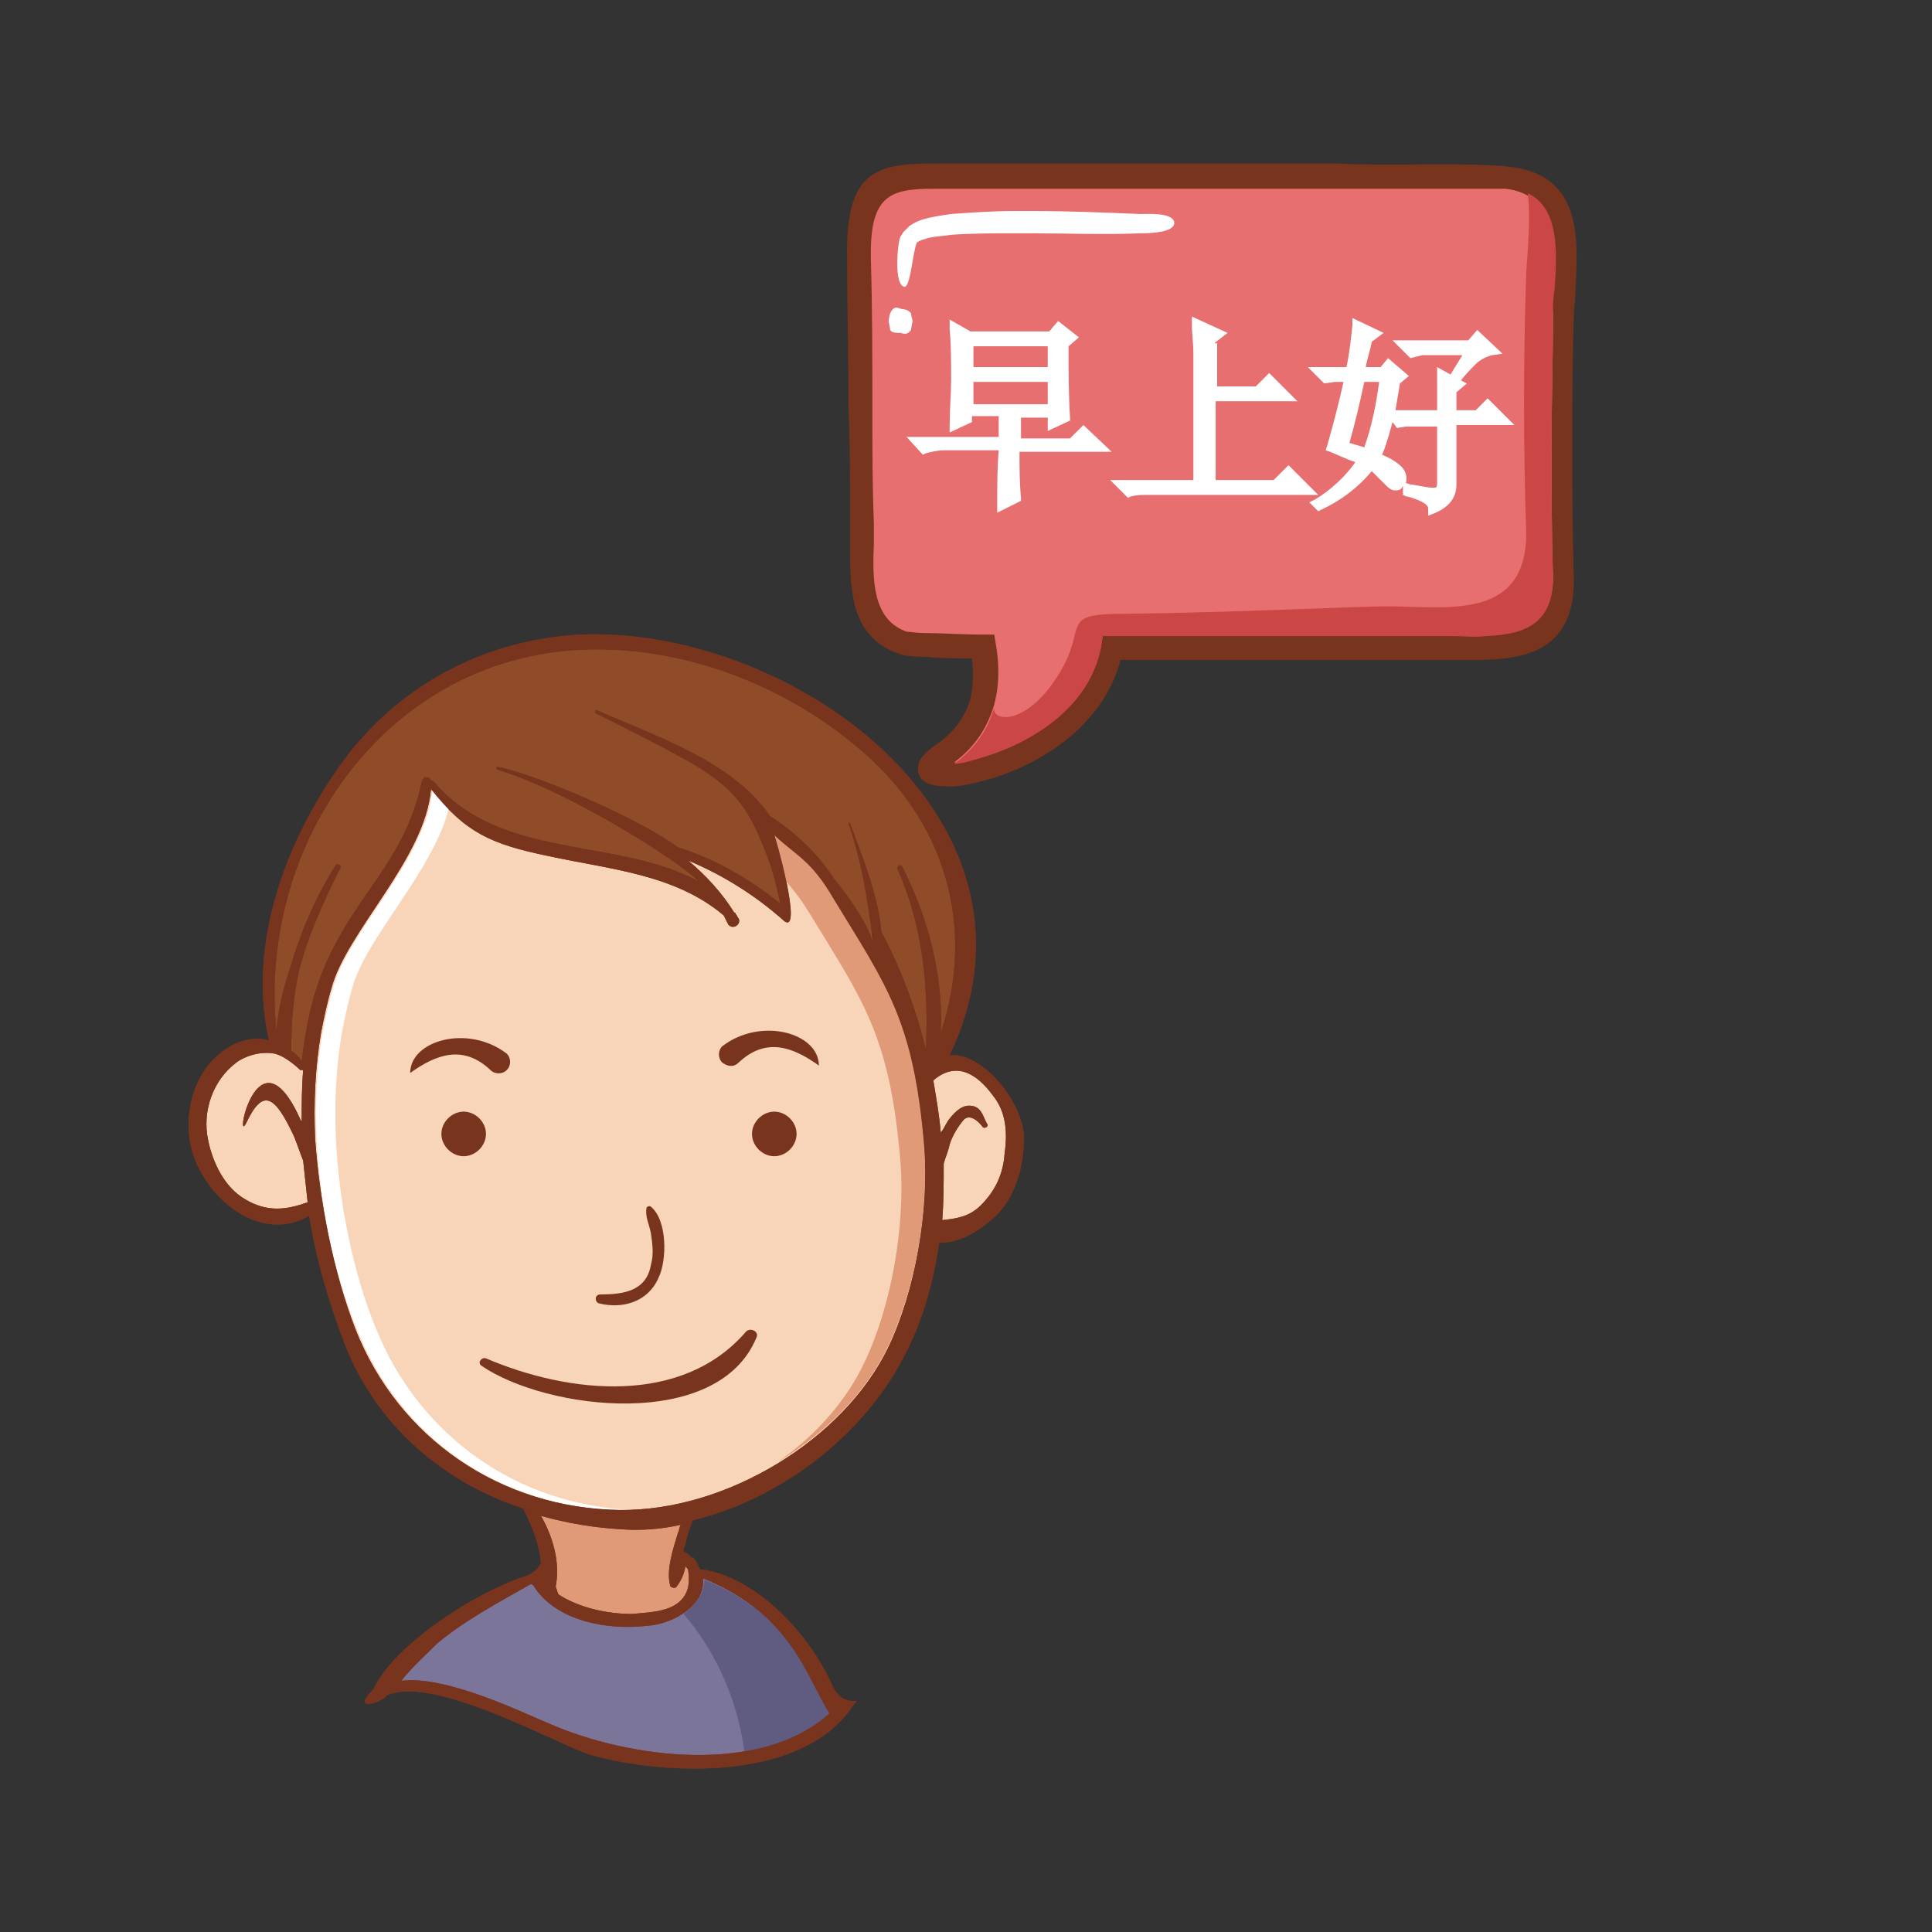 <?xml version="1.0" encoding="utf-8"?>
<!-- Generator: Adobe Illustrator 24.0.0, SVG Export Plug-In . SVG Version: 6.00 Build 0)  -->
<svg version="1.1" id="Layer_1" xmlns="http://www.w3.org/2000/svg" xmlns:xlink="http://www.w3.org/1999/xlink" x="0px" y="0px"
	 viewBox="0 0 130 130" style="enable-background:new 0 0 130 130;" xml:space="preserve">
<rect x="0" y="0" width="130" height="130" fill="#333333" stroke="none"/>
<style type="text/css">
	.st0{fill-rule:evenodd;clip-rule:evenodd;fill:#79341E;}
	.st1{fill-rule:evenodd;clip-rule:evenodd;fill:#F8D4B8;}
	.st2{fill-rule:evenodd;clip-rule:evenodd;fill:#904C29;}
	.st3{fill-rule:evenodd;clip-rule:evenodd;fill:#7B7599;}
	.st4{fill-rule:evenodd;clip-rule:evenodd;fill:#605B81;}
	.st5{fill-rule:evenodd;clip-rule:evenodd;fill:#E09A77;}
	.st6{fill-rule:evenodd;clip-rule:evenodd;fill:#FFFFFF;}
	.st7{fill-rule:evenodd;clip-rule:evenodd;fill:#E76F6F;}
	.st8{fill-rule:evenodd;clip-rule:evenodd;fill:#CB4745;}
</style>
<g>
	<path class="st0" d="M56,113.4c-1.6-3.6-5.2-7.3-8.8-7.8c0,0,0,0-0.1,0c-0.1-0.2-0.2-0.5-0.4-0.7c0-0.1-0.1-0.1-0.2-0.1
		c-0.1-0.2-0.3-0.3-0.5-0.4c0-0.1,0-0.3,0.1-0.4c0.1-0.6,0.3-1.1,0.5-1.7c5.8-1.4,11.2-5.5,14-10.6c1.4-2.5,2.2-5.3,2.6-8.1
		c1.3,0.1,2.7-0.8,3.6-1.6c1.5-1.3,2.1-3.5,2.1-5.4c0-2.3-2.7-5.8-5-5.6c7.2-15.1-9-27.7-22.9-28.3c-7-0.3-13.7,2.8-17.9,8.5
		c-3.8,5.2-6.5,12.3-5,18.8c-0.7-0.2-1.5-0.1-2.2,0.2c-2.2,1-3.3,3.4-3.2,5.7c0,3.8,4.4,8.1,8.1,5.9c0.5,3.1,1.4,6.1,2.5,8.9
		c2.2,5.4,6.7,9.1,11.9,10.8c0.6,1.2,1.1,2.4,1.2,3.7c-0.2,0.4-0.6,0.7-1.1,0.9h-0.1c-2.2,0.8-4.3,2-6.2,3.4c-1.3,1-3.1,2.5-3.9,4.2
		c-1.6,1.6,0.7,0.8,0.9,0.4c3.1-1.5,11.5,3.3,13.8,4c5.1,1.4,14.4,1.8,17.7-3.5C58.1,114.2,56.7,115,56,113.4z"/>
	<path class="st1" d="M66,81.1L66,81.1c-0.8,0.8-1.7,0.9-2.6,1c0.1-1.2,0.1-2.5,0.1-3.8c0.1-0.4,0.3-0.8,0.4-1.3
		c0.2-0.6,0.5-1.1,0.9-1.6s1,0,1.3,0.4c0.1,0.2,0.5,0,0.3-0.2c-0.3-0.6-0.4-1.2-1.2-1.2c-0.6,0-1.1,0.6-1.4,1
		c-0.2,0.3-0.3,0.6-0.5,0.8c-0.1-1.2-0.3-2.3-0.5-3.5c1.5-1.3,2.9-0.5,4,1c0.9,1.1,1,2.5,0.8,3.9C67.5,79.1,66.9,80.2,66,81.1z"/>
	<path class="st1" d="M16.5,80.7L16.5,80.7c-1.4-0.8-2.2-2.5-2.5-4c-0.4-1.9,0.3-4,1.9-5.2c0.5-0.4,1.6-0.8,2.6-0.6
		c0.8,0.2,1.7,1.1,1.7,1.1c0.1,0,0.1,0,0.2,0c-0.1,1.2-0.1,2.3-0.1,3.5c0-0.1-0.1-0.1-0.1-0.2c-2.9-6.4-4.5,2.1-3.6,0.2
		c1.1-2.3,1.9-1.8,3.2,1c0.2,0.5,0.4,1.1,0.6,1.6c0.1,0.9,0.2,1.9,0.3,2.8C19.3,81.4,18,81.6,16.5,80.7z"/>
	<path class="st1" d="M52.1,56.2c1.5,1.4,2.5,1.7,4,4.3c3.6,5.9,5.4,8.2,6.1,16.8c0.3,4.2-0.6,9.5-2.4,13.3c-3,6.3-11,11.1-18.1,11
		c-8-0.1-14.9-4.8-17.8-12.2c-1.5-3.9-2.4-8.6-2.7-12.8c-0.1-2.4,0-4.7,0.4-7.1c0.2-1,0.4-2,0.7-3c1-3.8,6.3-8.7,6.7-13.4
		c2.3,2.9,4,3.7,7.9,4.5c4.1,0.9,8.5,1.2,11.8,4c0.1,0.2,0.2,0.4,0.3,0.6c0.3,0.4,0.9,0,0.7-0.4c-0.1-0.1-0.1-0.2-0.2-0.3
		c0,0,0-0.1-0.1-0.1l0,0c-0.8-1.3-1.9-2.5-3.1-3.5c2.4,1,4.6,2.4,6.5,4.1C54,62.8,52.2,56.3,52.1,56.2z"/>
	<path class="st2" d="M52.5,60.8c-2.1-1.7-4.4-3-6.9-3.8c-2.4-1.8-9.2-4.8-12.1-5.4c-0.1,0-0.2,0.1,0,0.2c4.7,1.4,12.3,6.2,13.5,7.5
		c-5.6-3-13.3-1.4-17.8-6.7l0,0L29,52.5c-0.1-0.2-0.2-0.2-0.4-0.2h-0.1c0,0,0,0,0,0.1l-0.1,0.1c-0.6,3-2,5.2-3.7,7.6
		c-2.7,3.9-3.8,6.3-4.4,11.3c-0.2-0.3-0.4-0.5-0.7-0.7c0-1.8,0.1-3.4,0.5-5.3c0.6-2.4,1.7-4.8,2.8-7c0.1-0.2-0.2-0.3-0.3-0.2
		c-1.4,2.2-2.4,4.6-3.1,7c-0.4,1.2-0.8,2.7-0.9,4.2c-1.3-12.8,7.6-25.5,21.2-25.7c6.4-0.1,12.9,2.4,17.8,6.5
		c6,4.9,8.1,12.1,5.7,19.3c0.2-3.9-0.9-7.9-2.6-11.2c-0.1-0.2-0.4,0-0.3,0.2c1.7,3.8,2.1,8,1.9,12.1l0,0c-0.7-2.8-1.7-5.5-3-7.9
		c-0.2-2.5-1.3-5.1-2.1-7.3c0-0.1-0.1,0-0.1,0c0.8,2.4,1.1,4.2,1.4,6.2c0.1,0.6,0.2,1.3,0.2,1.8c-0.2-1-1.3-2.7-2.6-4.3
		c-1.1-1.7-2.6-3.1-4.3-4.2c-2.5-3.7-7.8-5.4-11.6-7.1c-0.1-0.1-0.2,0.1-0.1,0.2c2,1,4,2,6,3.1c3.2,1.8,4.2,3.1,5.4,6.2
		C52,58.5,52.2,59.4,52.5,60.8z"/>
	<path class="st3" d="M35.7,106.6c0.1,0,0.1,0,0.2,0.1l0,0c1.5,2.4,5,3,7.6,2.7c1.8-0.1,4-1.4,3.8-3.2c2.2,0.9,4,2.1,5.5,4
		c1.3,1.6,2,3.4,3,5.1c-4.7,4.2-13.5,3-18.8,0.7l0,0c-1.5-0.6-6.9-3.3-10-2.9c0.7-0.9,1.6-1.7,2.4-2.5
		C31.3,109,33.6,107.8,35.7,106.6z"/>
	<path class="st4" d="M46,108.6c0.8-0.6,1.4-1.4,1.4-2.3c2.2,0.9,4,2.1,5.5,4c1.3,1.6,2,3.4,3,5.1c-1.6,1.4-3.6,2.2-5.8,2.6
		C49.6,113.9,47.8,110.7,46,108.6z"/>
	<path class="st5" d="M46.3,105.6c0.1,0.8,0.1,1.5-0.5,2.1c-0.8,0.8-2.3,0.8-3.3,0.9c-1.6,0-3.5-0.4-4.9-1.3
		c-0.1-0.1-0.1-0.3-0.2-0.5v-0.1c0.3-1.6-0.2-3.3-1-4.7c1.8,0.5,3.6,0.8,5.4,0.9c1.3,0.1,2.7,0,4-0.3c-0.1,0.2-0.1,0.4-0.2,0.6
		c-0.3,1-0.8,2.5-0.5,3.5c0,0.1,0.3,0.2,0.4,0.1c0.3-0.4,0.5-0.8,0.6-1.3C46.1,105.3,46.2,105.5,46.3,105.6z"/>
	<path class="st0" d="M43.8,81.2c-0.1-0.1-0.3,0-0.3,0.1c-0.1,0.6,0.2,1.1,0.3,1.7c0.1,0.7,0.2,1.4,0,2.1c-0.3,1.8-1.9,2-3.4,2
		c-0.4,0-0.4,0.5-0.1,0.6c1.6,0.4,3.3-0.1,4-1.7C44.9,84.8,44.9,82.1,43.8,81.2z"/>
	<path class="st0" d="M50.2,89.6c-4.3,5-11.9,4.2-17.5,1.8c-0.3-0.1-0.6,0.3-0.3,0.5c4.4,3,15.9,4.4,18.5-1.9
		C51.1,89.6,50.5,89.3,50.2,89.6z"/>
	<path class="st0" d="M31.2,77.8c0.8,0,1.5-0.7,1.5-1.5s-0.7-1.5-1.5-1.5s-1.5,0.7-1.5,1.5S30.4,77.8,31.2,77.8z"/>
	<path class="st0" d="M52.1,77.8c0.8,0,1.5-0.7,1.5-1.5s-0.7-1.5-1.5-1.5s-1.5,0.7-1.5,1.5S51.3,77.8,52.1,77.8z"/>
	<path class="st0" d="M33,72c-1.8-1.7-3.6-1.1-5.4,0.2c0-2.2,3.9-3.3,6.5-1.3c0.3,0.3,0.3,0.8,0,1.1S33.3,72.3,33,72z"/>
	<path class="st0" d="M49.7,71.5c1.8-1.7,3.6-1.1,5.4,0.2c0-2.2-3.9-3.3-6.5-1.3c-0.3,0.3-0.3,0.8,0,1.1
		C49,71.8,49.4,71.8,49.7,71.5z"/>
	<path class="st5" d="M54.5,61.5c3.6,5.9,5.4,8.2,6.1,16.8c0.3,4.2-0.6,9.5-2.4,13.3c-1.2,2.6-3.3,5-5.9,6.8c3.3-2,6-4.7,7.5-7.9
		c1.8-3.8,2.7-9.1,2.4-13.3c-0.7-8.6-2.5-10.9-6.1-16.8c-1.6-2.6-2.5-2.9-4-4.3c0,0.1,0.5,1.7,0.8,3.2
		C53.4,59.9,53.9,60.5,54.5,61.5z"/>
	<path class="st6" d="M22.6,76.6c-0.1-2.4,0-4.7,0.4-7.1c0.2-1,0.4-2,0.7-3c0.9-3.4,5.4-7.8,6.5-12.1c-0.4-0.4-0.7-0.8-1.1-1.3
		c-0.4,4.7-5.7,9.6-6.7,13.4c-0.3,1-0.5,2-0.7,3c-0.4,2.3-0.5,4.7-0.4,7.1c0.2,4.2,1.1,8.9,2.7,12.8c2.9,7.4,9.8,12.1,17.8,12.2
		c0.3,0,0.5,0,0.8,0c-7.8-0.3-14.4-5-17.3-12.2C23.7,85.5,22.8,80.8,22.6,76.6z"/>
	<path class="st0" d="M56,113.4c-1.6-3.6-5.2-7.3-8.8-7.8c0,0,0,0-0.1,0c-0.1-0.2-0.2-0.5-0.4-0.7c0-0.1-0.1-0.1-0.2-0.1
		c-0.1-0.2-0.3-0.3-0.5-0.4c0-0.1,0-0.3,0.1-0.4c0.1-0.6,0.3-1.1,0.5-1.7c5.8-1.4,11.2-5.5,14-10.6c1.4-2.5,2.2-5.3,2.6-8.1
		c1.3,0.1,2.7-0.8,3.6-1.6c1.5-1.3,2.1-3.5,2.1-5.4c0-2.3-2.7-5.8-5-5.6c7.2-15.1-9-27.7-22.9-28.3c-7-0.3-13.7,2.8-17.9,8.5
		c-3.8,5.2-6.5,12.3-5,18.8c-0.7-0.2-1.5-0.1-2.2,0.2c-2.2,1-3.3,3.4-3.2,5.7c0,3.8,4.4,8.1,8.1,5.9c0.5,3.1,1.4,6.1,2.5,8.9
		c2.2,5.4,6.7,9.1,11.9,10.8c0.6,1.2,1.1,2.4,1.2,3.7c-0.2,0.4-0.6,0.7-1.1,0.9h-0.1c-2.2,0.8-4.3,2-6.2,3.4c-1.3,1-3.1,2.5-3.9,4.2
		c-1.6,1.6,0.7,0.8,0.9,0.4c3.1-1.5,11.5,3.3,13.8,4c5.1,1.4,14.4,1.8,17.7-3.5C58.1,114.2,56.7,115,56,113.4L56,113.4z M46.3,105.6
		c0.1,0.8,0.1,1.5-0.5,2.1c-0.8,0.8-2.3,0.8-3.3,0.9c-1.6,0-3.5-0.4-4.9-1.3c-0.1-0.1-0.1-0.3-0.2-0.5v-0.1c0.3-1.6-0.2-3.3-1-4.7
		c1.8,0.5,3.6,0.8,5.4,0.9c1.3,0.1,2.7,0,4-0.3c-0.1,0.2-0.1,0.4-0.2,0.6c-0.3,1-0.8,2.5-0.5,3.5c0,0.1,0.3,0.2,0.4,0.1
		c0.3-0.4,0.5-0.8,0.6-1.3C46.1,105.3,46.2,105.5,46.3,105.6L46.3,105.6z M35.7,106.6c0.1,0,0.1,0,0.2,0.1l0,0c1.5,2.4,5,3,7.6,2.7
		c1.8-0.1,4-1.4,3.8-3.2c2.2,0.9,4,2.1,5.5,4c1.3,1.6,2,3.4,3,5.1c-4.7,4.2-13.5,3-18.8,0.7l0,0c-1.5-0.6-6.9-3.3-10-2.9
		c0.7-0.9,1.6-1.7,2.4-2.5C31.3,109,33.6,107.8,35.7,106.6L35.7,106.6z M52.5,60.8c-2.1-1.7-4.4-3-6.9-3.8
		c-2.4-1.8-9.2-4.8-12.1-5.4c-0.1,0-0.2,0.1,0,0.2c4.7,1.4,12.3,6.2,13.5,7.5c-5.6-3-13.3-1.4-17.8-6.7l0,0L29,52.5
		c-0.1-0.2-0.2-0.2-0.4-0.2h-0.1c0,0,0,0,0,0.1l-0.1,0.1c-0.6,3-2,5.2-3.7,7.6c-2.7,3.9-3.8,6.3-4.4,11.3c-0.2-0.3-0.4-0.5-0.7-0.7
		c0-1.8,0.1-3.4,0.5-5.3c0.6-2.4,1.7-4.8,2.8-7c0.1-0.2-0.2-0.3-0.3-0.2c-1.4,2.2-2.4,4.6-3.1,7c-0.4,1.2-0.8,2.7-0.9,4.2
		c-1.3-12.8,7.6-25.5,21.2-25.7c6.4-0.1,12.9,2.4,17.8,6.5c6,4.9,8.1,12.1,5.7,19.3c0.2-3.9-0.9-7.9-2.6-11.2
		c-0.1-0.2-0.4,0-0.3,0.2c1.7,3.8,2.1,8,1.9,12.1l0,0c-0.7-2.8-1.7-5.5-3-7.9c-0.2-2.5-1.3-5.1-2.1-7.3c0-0.1-0.1,0-0.1,0
		c0.8,2.4,1.1,4.2,1.4,6.2c0.1,0.6,0.2,1.3,0.2,1.8c-0.2-1-1.3-2.7-2.6-4.3c-1.1-1.7-2.6-3.1-4.3-4.2c-2.5-3.7-7.8-5.4-11.6-7.1
		c-0.1-0.1-0.2,0.1-0.1,0.2c2,1,4,2,6,3.1c3.2,1.8,4.2,3.1,5.4,6.2C52,58.5,52.2,59.4,52.5,60.8L52.5,60.8z M52.1,56.2
		c1.5,1.4,2.5,1.7,4,4.3c3.6,5.9,5.4,8.2,6.1,16.8c0.3,4.2-0.6,9.5-2.4,13.3c-3,6.3-11,11.1-18.1,11c-8-0.1-14.9-4.8-17.8-12.2
		c-1.5-3.9-2.4-8.6-2.7-12.8c-0.1-2.4,0-4.7,0.4-7.1c0.2-1,0.4-2,0.7-3c1-3.8,6.3-8.7,6.7-13.4c2.3,2.9,4,3.7,7.9,4.5
		c4.1,0.9,8.5,1.2,11.8,4c0.1,0.2,0.2,0.4,0.3,0.6c0.3,0.4,0.9,0,0.7-0.4c-0.1-0.1-0.1-0.2-0.2-0.3c0,0,0-0.1-0.1-0.1l0,0
		c-0.8-1.3-1.9-2.5-3.1-3.5c2.4,1,4.6,2.4,6.5,4.1C54,62.8,52.2,56.3,52.1,56.2L52.1,56.2z M16.5,80.7L16.5,80.7
		c-1.4-0.8-2.2-2.5-2.5-4c-0.4-1.9,0.3-4,1.9-5.2c0.5-0.4,1.6-0.8,2.6-0.6c0.8,0.2,1.7,1.1,1.7,1.1c0.1,0,0.1,0,0.2,0
		c-0.1,1.2-0.1,2.3-0.1,3.5c0-0.1-0.1-0.1-0.1-0.2c-2.9-6.4-4.5,2.1-3.6,0.2c1.1-2.3,1.9-1.8,3.2,1c0.2,0.5,0.4,1.1,0.6,1.6
		c0.1,0.9,0.2,1.9,0.3,2.8C19.3,81.4,18,81.6,16.5,80.7L16.5,80.7z M66,81.1L66,81.1c-0.8,0.8-1.7,0.9-2.6,1
		c0.1-1.2,0.1-2.5,0.1-3.8c0.1-0.4,0.3-0.8,0.4-1.3c0.2-0.6,0.5-1.1,0.9-1.6s1,0,1.3,0.4c0.1,0.2,0.5,0,0.3-0.2
		c-0.3-0.6-0.4-1.2-1.2-1.2c-0.6,0-1.1,0.6-1.4,1c-0.2,0.3-0.3,0.6-0.5,0.8c-0.1-1.2-0.3-2.3-0.5-3.5c1.5-1.3,2.9-0.5,4,1
		c0.9,1.1,1,2.5,0.8,3.9C67.5,79.1,66.9,80.2,66,81.1z"/>
</g>
<g>
	<g>
		<path class="st7" d="M101.9,11.9c5,0.5,3.9,5.7,3.8,9.3c-0.2,6.1-0.2,11.6,0,17.7c0.2,5.7-5.1,4.7-9.2,4.7c-2.2,0-12.3,0-21.2,0
			c-1.5,8.6-15.7,10.1-11.4,7.3c3.1-2,3.1-5.3,2.7-7.3c-3,0-5.1-0.1-5.4-0.2c-3.4-1.1-2.7-5.2-2.7-8.1c-0.1-5.9-0.1-11.8-0.2-17.6
			c-0.1-5.9,2.1-5.6,7.1-5.6C77.6,11.9,89.8,11.9,101.9,11.9z"/>
		<path class="st0" d="M101.4,11.2c5.1,0.5,4.8,4.8,4.6,8.5c0,0.5-0.1,1.1-0.1,1.5c-0.1,3-0.1,5.9-0.1,8.8c0,2.9,0,5.8,0.1,8.8
			c0.1,4.6-2.7,5.5-6,5.6c-0.8,0-1.6,0-2.4,0c-0.6,0-1.1,0-1.6,0h-3.3c-4.1,0-10.9,0-17.2,0c-1.2,4.6-5.7,7.2-9.1,8.1
			c-1.1,0.3-2.1,0.5-2.8,0.4c-1.2,0-1.9-0.5-1.7-1.5c0.1-0.4,0.5-0.8,1.2-1.3c1.3-0.9,2-2,2.3-3.1l0,0c0.2-0.9,0.2-1.9,0.1-2.7
			c-1.2,0-2.3,0-3-0.1c-1,0-1.7-0.1-1.9-0.2c-3.4-1.2-3.3-4.5-3.3-7.5c0-0.5,0-1,0-1.4c0-2.5,0-5-0.1-7.5c0-3.4-0.1-6.8-0.1-10.2
			l0,0c-0.1-5.7,1.7-6.4,5.8-6.4c0.4,0,0.9,0,1.4,0h0.7c8.4,0,16.7,0,25.1,0C93.4,11.2,98.2,10.9,101.4,11.2L101.4,11.2z
			 M104.4,19.6c0.2-3,0.4-6.5-3.1-6.9H90c-8.4,0-16.7,0-25.1,0h-0.7c-0.5,0-1,0-1.4,0c-3,0-4.3,0.5-4.2,4.8
			c0.1,3.4,0.1,6.8,0.1,10.2c0,2.5,0,5,0.1,7.5c0,0.5,0,1,0,1.4c-0.1,2.4-0.1,5.1,2.2,5.9c0.1,0,0.6,0.1,1.5,0.1s2.2,0.1,3.7,0.1
			h0.7l0.1,0.6c0.2,1.1,0.3,2.6-0.1,4.1l0,0c-0.4,1.4-1.2,2.8-2.7,3.9c0.5,0,1.1-0.2,1.8-0.4c3.1-0.9,7.3-3.2,8.1-7.5l0.1-0.7h0.7
			c6.4,0,13.6,0,17.8,0H96c0.6,0,1.1,0,1.7,0c0.8,0,1.5,0.1,2.3,0c2.4-0.1,4.5-0.7,4.5-3.9c-0.1-3-0.1-6-0.1-8.9s0.1-5.8,0.1-8.9
			C104.4,20.7,104.4,20.1,104.4,19.6L104.4,19.6z M63.3,51.9C63.3,52,63.3,52,63.3,51.9L63.3,51.9z"/>
		<path class="st8" d="M93.3,40.8c-2,0-9.7,0.4-17.5,0.5c-4.6,0-2.6,0.7-4.4,3.8c-2.2,3.8-4.7,3.5-4.5,2.5c-0.4,1.4-1.2,2.7-2.7,3.8
			c0.5,0,1.1-0.2,1.8-0.4c3.1-0.9,7.3-3.2,8.1-7.5l0.1-0.7h0.7c6.4,0,13.6,0,17.8,0H96c0.6,0,1.1,0,1.7,0c0.8,0,1.5,0.1,2.3,0
			c2.4-0.1,4.5-0.7,4.5-3.9c-0.1-3-0.1-6-0.1-8.9s0.1-5.8,0.1-8.9c0-0.5,0-1.1,0.1-1.6c0.2-2.6,0.3-5.5-1.8-6.5
			c0.2,1.7,0,3.7-0.1,5.3c-0.2,6.1-0.2,11.6,0,17.7C102.6,41.8,97.3,40.8,93.3,40.8z"/>
		<path class="st6" d="M61.7,16.3C61.7,16.3,61.8,16.2,61.7,16.3c0.2-0.1,0.4-0.2,0.5-0.2c0.5-0.2,1.2-0.2,1.8-0.3
			c1.4-0.1,2.7-0.1,4.1-0.1c0,0,0,0,0.1,0c0,0,0,0,0.1,0c0.4,0,0.8,0,1.2,0c2.4,0,4.8,0.1,7.2,0c0.4,0,2.5,0,2.3-0.8
			c-0.2-0.6-1.7-0.5-2.3-0.5c-2.4-0.1-4.8-0.2-7.1-0.2c-0.4,0-0.8,0-1.2,0c0,0,0,0-0.1,0c0,0,0,0-0.1,0c-1.4,0-2.8,0.1-4.2,0.2
			c-0.7,0.1-1.4,0.2-2,0.4c-0.3,0.1-0.5,0.2-0.8,0.4c-0.1,0.1-0.3,0.3-0.4,0.4c-0.1,0.1-0.1,0.2-0.2,0.3c-0.2,0.3-0.5,3.4,0.3,3.4
			C61.3,19.1,61.4,17,61.7,16.3C61.7,16.2,61.7,16.3,61.7,16.3z"/>
		<path class="st6" d="M61.3,22.2c0-0.1,0.1-0.5,0.1-0.6l0,0l0,0c0-0.1-0.1-0.4-0.1-0.5c-0.1-0.2-0.4-0.3-0.6-0.3
			c-0.3-0.1-0.5-0.2-0.7,0.1c-0.1,0.1-0.2,0.5-0.2,0.7l0,0l0,0c0,0.1,0.1,0.5,0.1,0.6c0.1,0.2,0.4,0.2,0.7,0.2
			C60.9,22.5,61.1,22.5,61.3,22.2z"/>
	</g>
	<path class="st6" d="M93.9,27.6h2.8c0-0.8,0-1.6,0-2.3v-0.6l0.9,0.5l0.8-1.3h-2.7l-0.8,0.2l-1.2-1.2h5.1l0.6-0.7l1.7,1.6l-0.7,0.1
		c-0.4,0.1-0.8,0.3-1.1,0.6c-0.3,0.3-0.7,0.7-1,1.1l0.4,0.2L98,26.4v1.2h1.3l0.8-0.8l1.8,1.8H98v4c0,0.9-0.5,1.5-1.4,1.9l-0.5,0.2
		v-0.5c0-0.4-1.3-0.8-1.5-0.8l-0.2-0.1v-0.6c-0.1,0.2-0.2,0.3-0.5,0.3s-0.5-0.2-0.7-0.4c-0.3-0.3-0.6-0.6-0.9-0.9
		c-0.9,1.1-2.1,2-3.4,2.6l-0.2,0.1l-0.6-0.6l0.4-0.2c1-0.6,2-1.5,2.7-2.5c-0.6-0.2-1.2-0.5-1.7-0.7l-0.3-0.1l0.1-0.3
		c0.4-1.4,0.8-2.9,1.1-4.3h-0.6l-0.7,0.1L88,24.7h2.6c0.2-0.9,0.3-1.9,0.4-2.8v-0.5l2.1,1L92.3,23c-0.1,0.6-0.3,1.1-0.4,1.7h1
		l0.5-0.6l1.4,1.2l-0.6,0.5C94.1,26.4,94,27,93.9,27.6L93.9,27.6z M93.7,28.4c-0.2,0.7-0.4,1.5-0.7,2.2c0.5,0.2,1,0.5,1.3,0.8
		s0.4,0.7,0.3,1.1l0,0l0.3,0.1c0.3,0,1.4,0.3,1.7,0.2c0.1,0,0.1-0.2,0.1-0.3v-3.8h-2.1L94,28.8L93.7,28.4L93.7,28.4z M65.3,22.3h5.3
		l0.6-0.7l1.4,1.1l-0.7,0.6c0,1.6,0,3.2,0.1,4.8v0.2L70.5,29v-0.9h-1.8v1.4H72l0.9-0.9l1.9,1.8h-6.2c0,1,0,2.1,0.1,3.1v0.2l-1.6,0.8
		v-0.6c0-1.2,0-2.4,0.1-3.6h-3.7c-0.4,0-0.8,0.1-1.2,0.2l-0.2,0.1L61,29.4h6.2V28h-1.8v0.4l-1.5,0.7v-0.5c0-1,0.1-2.1,0.1-3.1
		c0-1.1,0-2.2-0.1-3.4v-0.6L65.3,22.3L65.3,22.3z M81.7,23.1l0.9-0.7l-2.4-1.1v0.5c0,0.7,0.1,1.3,0.1,2v8.5h-5.6l1.2,1.2l0.2-0.1
		c0.4-0.1,0.8-0.1,1.2-0.1h11.4l-2-2l-1,1h-3.9V27h5.5l-1.9-1.9L84.5,26h-2.6v-2.9H81.7z M65.5,25.7v1.5h5v-1.5H65.5L65.5,25.7z
		 M65.5,23.3v1.4h5v-1.4H65.5L65.5,23.3z M90.8,29.8c0.3,0.1,0.7,0.2,1,0.3c0.5-1.4,0.8-2.9,1-4.4h-1C91.5,27.1,91.2,28.4,90.8,29.8
		z"/>
</g>
</svg>
